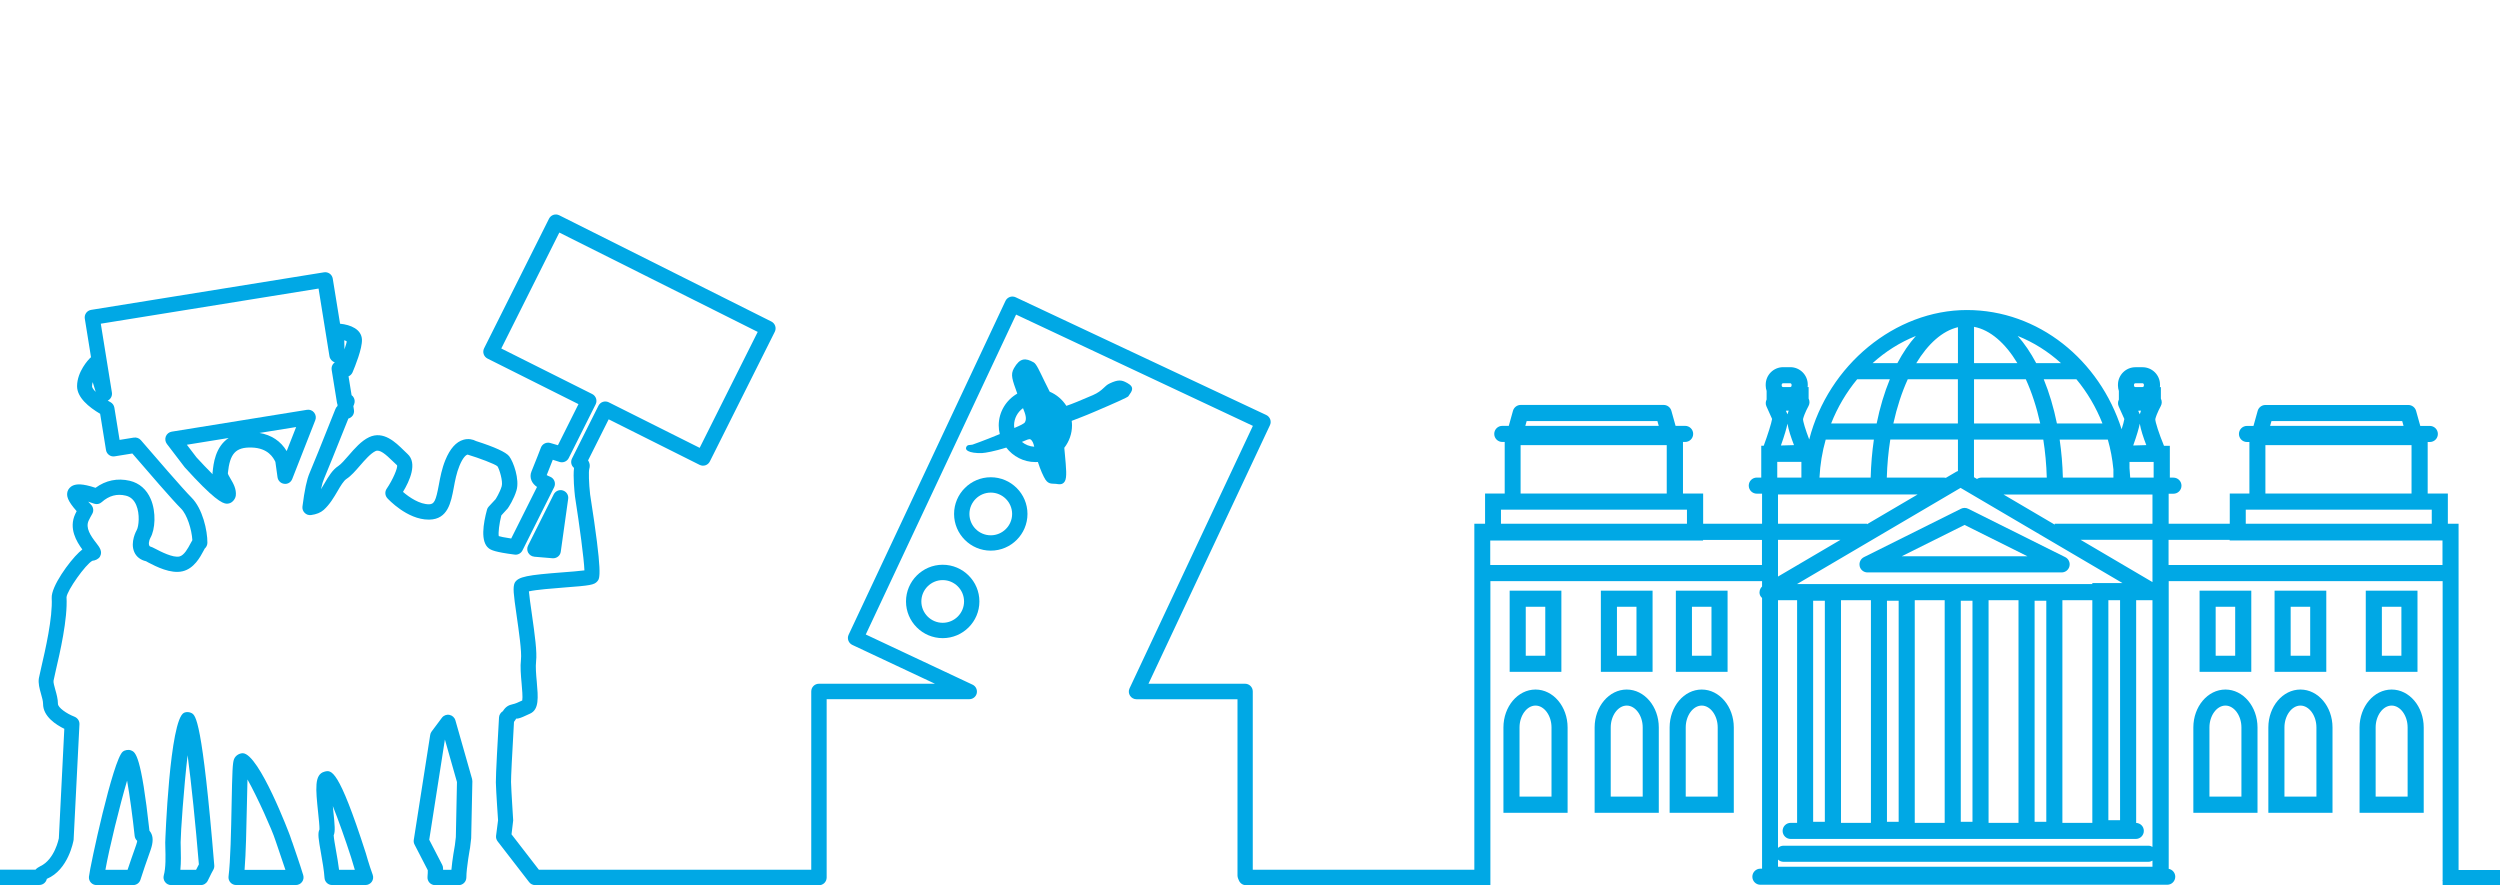 <?xml version="1.0" encoding="UTF-8"?>
<svg xmlns="http://www.w3.org/2000/svg" id="Ebene_1" width="466" height="165" version="1.1" viewBox="0 0 466 165">
  <g id="Ebene_11" data-name="Ebene_1">
    <g id="Powi">
      <path d="M99.57,103.77c1.93.18,3.45.29,3.45.29h.1c.71,0,1.32-.52,1.41-1.23l1.38-9.85c.1-.69-.32-1.35-.99-1.56-.65-.21-1.38.1-1.7.72l-4.79,9.56c-.21.42-.2.92.03,1.33.23.41.65.69,1.11.73h0Z" fill="#00a8e5"></path>
      <path d="M35.73,132.93c-.4-.23-.98-.27-1.41-.08-2.71,1.22-3.52,23.95-3.52,24.18l.02,1.03c.04,1.47.11,3.7-.29,5.1-.12.43-.03.89.24,1.25s.69.57,1.14.57h5.52c.56,0,1.06-.33,1.3-.83.47-1.03,1.02-2,1.03-2.02.14-.25.2-.53.18-.82-2.25-27.23-3.48-27.95-4.21-28.38ZM36.54,162.13h-2.92c.14-1.42.1-2.94.07-4.15l-.02-.97c0-1.74.6-10.29,1.3-16.24.69,5.17,1.49,12.98,2.1,20.35-.14.25-.32.6-.52,1.01h0Z" fill="#00a8e5"></path>
      <path d="M84.88,134.26c-.15-.52-.58-.91-1.11-1.01-.52-.11-1.08.11-1.4.54l-1.92,2.57c-.14.19-.23.4-.26.63l-3.06,19.56c-.05.3,0,.6.14.87l2.47,4.79c0,.28,0,.72-.05,1.21-.04.4.09.8.36,1.1.27.3.65.47,1.06.47h4.39c.79,0,1.42-.64,1.43-1.42,0-1.79.68-5.51.69-5.54,0-.03,0-.06.01-.09l.2-1.71.22-10.6c0-.14-.02-.28-.05-.42l-3.11-10.93v-.02ZM84.97,156.03l-.18,1.52c-.07.36-.48,2.67-.65,4.58h-1.55c0-.23-.01-.36-.01-.36-.01-.2-.06-.4-.16-.58l-2.41-4.66,2.92-18.68,2.25,7.92-.21,10.26h0Z" fill="#00a8e5"></path>
      <path d="M27.86,154.87c-1.56-14.21-2.62-14.65-3.39-14.98-.47-.21-1.17-.11-1.58.22-1.81,1.42-6.14,21.49-6.31,23.31-.04.4.09.8.36,1.09.27.3.65.47,1.06.47h6.82c.62,0,1.18-.41,1.36-1,.45-1.46,1.18-3.52,1.71-5.02l.2-.58c.48-1.39.48-2.44,0-3.22-.07-.11-.14-.21-.22-.3h-.01ZM25.4,157.44l-.2.58c-.42,1.2-.98,2.77-1.42,4.11h-4.13c.69-3.93,2.67-11.99,4.04-16.62.49,2.76,1.03,6.74,1.41,10.3.04.37.22.7.48.93-.02.15-.07.38-.18.7Z" fill="#00a8e5"></path>
      <path d="M43.95,92.41c.15-1.25-.47-2.31-.97-3.16-.2-.34-.5-.84-.51-1.03.37-3.67,1.43-4.88,4.44-4.8,3.11.09,4.05,1.94,4.4,2.63,0,.01,0,.03.02.04l.4,2.87c.09.64.6,1.15,1.24,1.22.67.1,1.26-.29,1.5-.89l4.3-10.97c.19-.48.1-1.02-.22-1.42s-.82-.6-1.34-.51l-25.2,4.07c-.49.08-.91.41-1.1.88-.18.47-.11,1,.19,1.4l3.32,4.35c5.33,5.88,7.01,6.8,7.88,6.8.21,0,.37-.05.53-.1.53-.17,1.04-.81,1.11-1.37h0ZM55.2,79.6l-1.76,4.48c-1.12-1.86-2.84-3-5.07-3.38,0,0,6.83-1.1,6.83-1.1ZM39.63,87.96c-.02.15-.02.29,0,.44-.98-.98-2.04-2.09-3-3.14l-1.8-2.36,7.79-1.26c-2.51,1.67-2.84,4.86-2.98,6.32h-.01Z" fill="#00a8e5"></path>
      <path d="M68.18,159.01s-.01-.04-.02-.06c-5.09-15.81-6.4-15.45-7.68-15.11-1.92.52-1.64,3.19-1.18,7.63.12,1.11.27,2.59.25,3.13-.37.74-.17,1.85.28,4.42.27,1.52.57,3.25.66,4.62.05.75.67,1.33,1.42,1.33h6.22c.47,0,.9-.23,1.17-.61s.33-.87.17-1.31c-.67-1.82-1.29-4.04-1.29-4.05h0ZM63.2,162.13c-.14-1.18-.37-2.45-.57-3.6-.18-.99-.41-2.32-.43-2.83.31-.71.21-1.85-.07-4.52-.03-.28-.06-.59-.09-.93,1.06,2.66,2.34,6.27,3.4,9.55.05.18.33,1.16.7,2.33h-2.94Z" fill="#00a8e5"></path>
      <path d="M54.46,156.97c-.2-.59-.35-1.02-.4-1.18-.05-.16-5.73-15.26-8.79-15.39-.63,0-1.35.39-1.64,1.09-.28.67-.34,2.33-.46,8.58-.09,4.67-.21,10.48-.57,13.3-.05.41.08.82.35,1.12.27.31.66.48,1.07.48h11.13c.45,0,.88-.21,1.15-.58.27-.36.35-.83.22-1.26-.61-2.01-1.52-4.62-2.05-6.17h-.01ZM45.59,162.13c.25-3.14.34-7.8.43-11.99.03-1.65.07-3.42.11-4.85,1.87,3.34,4.59,9.39,5.21,11.36.05.17.21.62.43,1.26.37,1.08.92,2.68,1.43,4.23h-7.61Z" fill="#00a8e5"></path>
      <path d="M210.06,71.36c-1.02-.58-1.69-.6-3.19.1-1.06.47-1.25,1.36-3.15,2.19-2.25.96-3.84,1.64-4.95,2-.74-1.17-1.83-2.1-3.11-2.64-.29-.63-.59-1.15-.96-1.93-.94-1.92-1.5-3.24-2.02-3.53-1.53-.87-2.57-.86-3.68,1.09-.69,1.21-.31,2.12.62,4.73-2.06,1.18-3.46,3.4-3.46,5.93,0,.56.07,1.1.2,1.61-2.9,1.21-5.09,1.97-5.09,1.97-.5.11-.9-.03-1.13.39-.19.33-.06.6.3.8.48.27,1.46.43,2.64.38.58-.03,2.3-.33,4.49-1.02,1.25,1.63,3.21,2.7,5.43,2.7.16,0,.31-.01.46-.02.47,1.48,1.04,2.72,1.4,3.28.62.95,1.34.72,1.97.8.45.05,1.22.29,1.66-.49.41-.72.24-2.45,0-5.05-.04-.46-.07-.83-.11-1.18.9-1.16,1.44-2.61,1.44-4.18,0-.28-.02-.56-.06-.84.98-.39,2.36-.88,4.18-1.67,4.04-1.72,6.22-2.71,6.37-2.9,0,0,.43-.63.52-.78.51-.9-.04-1.33-.79-1.76l.02.02ZM192.06,81.89c.38.22.58.73.72,1.38-.87-.05-1.66-.38-2.3-.9.79-.34,1.36-.6,1.58-.48ZM190.69,76.08c.46,1.13.73,1.96.36,2.62-.15.27-.88.61-1.98,1.08-.02-.16-.05-.31-.05-.47,0-1.33.66-2.51,1.67-3.23Z" fill="#00a8e5"></path>
      <path d="M184.68,88.96c-3.77,0-6.84,3.07-6.84,6.84s3.07,6.84,6.84,6.84,6.84-3.07,6.84-6.84-3.07-6.84-6.84-6.84ZM184.68,99.78c-2.2,0-3.98-1.79-3.98-3.98s1.79-3.98,3.98-3.98,3.98,1.79,3.98,3.98-1.79,3.98-3.98,3.98Z" fill="#00a8e5"></path>
      <path d="M168.88,112.11c0,3.77,3.07,6.84,6.84,6.84s6.84-3.07,6.84-6.84-3.07-6.84-6.84-6.84-6.84,3.07-6.84,6.84ZM179.7,112.11c0,2.2-1.79,3.98-3.98,3.98s-3.98-1.79-3.98-3.98,1.79-3.98,3.98-3.98,3.98,1.79,3.98,3.98Z" fill="#00a8e5"></path>
      <path d="M346.64,105.54c.16.68.76,1.16,1.46,1.16h36.19c.7,0,1.3-.48,1.46-1.16s-.17-1.38-.79-1.69l-18.09-9.02c-.42-.21-.92-.21-1.34,0l-18.09,9.02c-.62.31-.95,1.01-.79,1.69h0ZM366.2,97.85l11.72,5.84h-23.45l11.72-5.84h.01Z" fill="#00a8e5"></path>
      <path d="M317.2,128.53c-3.3,0-5.98,3.17-5.98,7.07v15.9h11.96v-15.9c0-3.9-2.68-7.07-5.98-7.07h0ZM320.18,148.49h-5.96v-12.9c0-2.2,1.36-4.07,2.98-4.07s2.98,1.86,2.98,4.07v12.9h0Z" fill="#00a8e5"></path>
      <path d="M322.02,110.1h-9.64v15.13h9.64v-15.13ZM319.02,122.23h-3.64v-9.13h3.64v9.13Z" fill="#00a8e5"></path>
      <path d="M303.22,128.53c-3.3,0-5.98,3.17-5.98,7.07v15.9h11.96v-15.9c0-3.9-2.68-7.07-5.98-7.07h0ZM306.2,148.49h-5.96v-12.9c0-2.2,1.36-4.07,2.98-4.07s2.98,1.86,2.98,4.07v12.9h0Z" fill="#00a8e5"></path>
      <path d="M308.04,110.1h-9.64v15.13h9.64v-15.13ZM305.04,122.23h-3.64v-9.13h3.64v9.13Z" fill="#00a8e5"></path>
      <path d="M286.22,128.53c-3.3,0-5.98,3.17-5.98,7.07v15.9h11.96v-15.9c0-3.9-2.68-7.07-5.98-7.07h0ZM289.2,148.49h-5.96v-12.9c0-2.2,1.36-4.07,2.98-4.07s2.98,1.86,2.98,4.07v12.9h0Z" fill="#00a8e5"></path>
      <path d="M291.04,110.1h-9.64v15.13h9.64v-15.13ZM288.04,122.23h-3.64v-9.13h3.64v9.13Z" fill="#00a8e5"></path>
      <path d="M414.82,128.53c-3.3,0-5.98,3.17-5.98,7.07v15.9h11.96v-15.9c0-3.9-2.68-7.07-5.98-7.07h0ZM417.8,148.49h-5.96v-12.9c0-2.2,1.36-4.07,2.98-4.07s2.98,1.86,2.98,4.07v12.9h0Z" fill="#00a8e5"></path>
      <path d="M419.64,110.1h-9.64v15.13h9.64v-15.13ZM416.64,122.23h-3.64v-9.13h3.64v9.13Z" fill="#00a8e5"></path>
      <path d="M428.8,128.53c-3.3,0-5.98,3.17-5.98,7.07v15.9h11.96v-15.9c0-3.9-2.68-7.07-5.98-7.07h0ZM431.78,148.49h-5.96v-12.9c0-2.2,1.36-4.07,2.98-4.07s2.98,1.86,2.98,4.07v12.9h0Z" fill="#00a8e5"></path>
      <path d="M433.62,110.1h-9.64v15.13h9.64v-15.13ZM430.62,122.23h-3.64v-9.13h3.64v9.13Z" fill="#00a8e5"></path>
      <path d="M445.8,128.53c-3.3,0-5.98,3.17-5.98,7.07v15.9h11.96v-15.9c0-3.9-2.68-7.07-5.98-7.07h0ZM448.78,148.49h-5.96v-12.9c0-2.2,1.36-4.07,2.98-4.07s2.98,1.86,2.98,4.07v12.9h0Z" fill="#00a8e5"></path>
      <path d="M450.62,110.1h-9.64v15.13h9.64v-15.13ZM447.62,122.23h-3.64v-9.13h3.64v9.13Z" fill="#00a8e5"></path>
      <path d="M458.28,162.15v-64.52h-2v-5.63h-3.76v-9.61h.4c.83,0,1.5-.67,1.5-1.5s-.67-1.5-1.5-1.5h-1.78l-.78-2.8c-.18-.65-.77-1.1-1.44-1.1h-26.65c-.67,0-1.26.45-1.44,1.1l-.78,2.8h-1.21c-.83,0-1.5.67-1.5,1.5s.67,1.5,1.5,1.5h.45v9.61h-3.66v5.63h-11.39v-5.6h.89c.83,0,1.5-.67,1.5-1.5s-.67-1.5-1.5-1.5h-.67v-5.93h-1.09c-.92-2.23-1.65-4.48-1.62-4.99.28-1.09,1.02-2.41,1.02-2.42.24-.43.24-.95.02-1.39v-2.14h-.19c0-.09.03-.17.03-.26v-.19c0-1.8-1.46-3.26-3.26-3.26h-1.32c-1.8,0-3.26,1.46-3.26,3.26v.19c0,.34.07.67.17.98v1.6c-.2.4-.22.87-.03,1.28l1.05,2.34c-.05.37-.24,1.07-.51,1.91-4.12-12.91-15.49-22.22-28.84-22.22s-25.83,10.24-29.39,24.13c-.69-1.8-1.18-3.4-1.15-3.82.28-1.09,1.01-2.41,1.02-2.42.24-.43.24-.95.02-1.39v-2.14h-.19c0-.09.03-.17.03-.26v-.19c0-1.8-1.46-3.26-3.26-3.26h-1.32c-1.8,0-3.26,1.46-3.26,3.26v.19c0,.34.07.67.17.98v1.6c-.2.4-.22.87-.03,1.28l1.05,2.34c-.11.76-.81,2.96-1.56,5h-.46v5.93h-.83c-.83,0-1.5.67-1.5,1.5s.67,1.5,1.5,1.5h.98v5.6h-10.98v-5.63h-3.76v-9.61h.4c.83,0,1.5-.67,1.5-1.5s-.67-1.5-1.5-1.5h-1.78l-.78-2.8c-.18-.65-.77-1.1-1.44-1.1h-26.65c-.67,0-1.26.45-1.44,1.1l-.78,2.8h-1.21c-.83,0-1.5.67-1.5,1.5s.67,1.5,1.5,1.5h.45v9.61h-3.66v5.63h-2v64.5h-41.3v-33.24c0-.79-.64-1.43-1.43-1.43h-18.01l22.64-48.19c.34-.71.03-1.56-.68-1.9l-46.72-21.95c-.35-.16-.74-.18-1.09-.05-.35.13-.65.39-.81.74l-29.23,62.21c-.34.71-.03,1.56.68,1.9l15.41,7.24h-21.63c-.79,0-1.43.64-1.43,1.43v33.24h-50.77l-5.1-6.6.31-2.59c0-.27-.36-5.46-.4-7.17-.02-.74.2-5.11.55-11.2.08-.09.16-.2.23-.32.12-.22.17-.28.18-.29.26.03.69-.08,1.29-.34l1.3-.59c1.71-.77,1.5-3.04,1.25-5.91-.13-1.39-.25-2.83-.13-3.85.2-1.68-.21-4.77-.81-8.95-.21-1.44-.45-3.15-.53-4.08,1.34-.31,4.56-.56,6.59-.72,4.78-.36,5.59-.47,6.17-1.16.47-.55,1-1.18-1.35-16.19-.23-2.03-.3-4.29-.15-4.79.11-.35.18-.92-.23-1.55l3.84-7.66,16.95,8.49c.34.17.72.2,1.09.08.36-.12.65-.38.82-.72l12.1-24.16c.17-.34.2-.73.08-1.09s-.38-.66-.72-.83l-39.53-19.8c-.34-.17-.73-.2-1.09-.08-.36.12-.65.38-.82.71l-12.1,24.16c-.17.34-.2.73-.08,1.09.12.36.38.66.72.83l16.95,8.49-3.83,7.66c-.85-.26-1.47-.43-1.47-.43-.7-.18-1.44.19-1.7.87,0,0-1.07,2.81-1.76,4.45-.23.55-.23,1.15,0,1.69.19.45.52.85,1.03,1.2l-4.81,9.61c-1.38-.2-2.03-.36-2.32-.45-.11-.65.09-2.32.48-3.86l1.19-1.3c.18-.24,1.16-1.75,1.64-3.37.6-2.05-.57-5.33-1.37-6.36-.6-.76-2.68-1.71-6.18-2.83-.55-.3-1.41-.51-2.34-.24-1.37.39-2.5,1.66-3.37,3.78-.65,1.59-.96,3.22-1.22,4.64-.55,2.98-.86,3.58-1.79,3.61-1.76.03-3.73-1.3-4.89-2.31,1.24-2.05,2.74-5.36.85-7.07-.23-.21-.47-.45-.72-.69-1.5-1.47-3.76-3.69-6.44-2.44-1.47.69-2.72,2.14-3.83,3.42-.69.79-1.39,1.61-1.91,1.95-1.1.72-1.82,1.94-2.58,3.24-.21.37-.43.74-.66,1.1.21-.99.4-1.56.55-1.9.53-1.23,2.06-5.03,4.56-11.28.31-.08.59-.28.79-.54.22-.31.31-.69.25-1.06l-.11-.71.15-.38c.19-.49.1-1.05-.24-1.45-.07-.08-.15-.16-.24-.22l-.57-3.51c.33-.14.6-.41.75-.75.43-1.01,1.83-4.43,1.75-6.12-.09-1.89-2.08-2.74-4.08-2.94l-1.36-8.4c-.06-.37-.26-.71-.57-.93s-.68-.31-1.06-.25l-43.41,7c-.37.06-.71.27-.93.57-.22.31-.31.69-.25,1.06l1.16,7.2c-.07.05-.14.11-.2.17-.25.25-2.38,2.48-2.4,5.21-.01,2.12,2.2,3.93,4.3,5.16l1.09,6.75c.12.78.87,1.32,1.63,1.18l3.28-.53c2.97,3.46,7.61,8.82,9.06,10.25,1.15,1.13,2.01,3.91,2.13,5.91-.13.2-.25.42-.37.66-.43.81-1.15,2.17-2.04,2.38-1.21.28-3.54-.94-4.42-1.4-.53-.27-.79-.41-1.08-.48-.34-.26-.19-1.12.1-1.62.87-1.51,1.1-4.77.05-7.21-.77-1.8-2.12-2.97-3.9-3.4-2.3-.54-4.49-.09-6.39,1.31-2.54-.85-3.58-.7-4.23-.42-.43.18-.87.65-.99,1.1-.22.81-.05,1.69,1.7,3.67-.09.17-.18.35-.26.53-1.26,2.68.24,5.14,1.32,6.61-.2.15-.4.33-.61.53-1.82,1.71-5.22,6.36-5.1,8.53.2,3.66-1.2,9.7-1.95,12.94-.22.93-.38,1.64-.44,1.99-.16.96.13,1.97.4,2.94.19.66.38,1.34.38,1.83-.02,2.38,2.46,3.94,3.96,4.67l-1.02,20.41h0s-.76,3.95-3.45,5.2c-.36.17-.67.39-.91.65H0v2.85h7.33c.68,0,1.26-.48,1.4-1.14,4.02-1.68,4.95-7.03,4.99-7.26l1.09-21.56c.03-.64-.37-1.19-.96-1.42-1.45-.56-3.05-1.69-3.05-2.38,0-.9-.26-1.82-.49-2.63-.17-.61-.39-1.37-.33-1.69.06-.33.21-.97.4-1.82.79-3.38,2.25-9.67,2.02-13.74.1-1.25,3.58-6.16,4.82-6.79.53-.04,1.16-.34,1.41-.77.54-.96-.08-1.75-.67-2.52-1.08-1.38-2.07-2.85-1.43-4.21.2-.42.43-.84.66-1.24.32-.54.23-1.24-.21-1.7-.2-.21-.38-.41-.54-.58.31.1.67.22,1.08.37.5.18,1.05.08,1.44-.28,1.36-1.21,2.84-1.61,4.49-1.21.89.21,1.53.79,1.94,1.75.73,1.69.47,4.01.1,4.66-.05.09-1.27,2.25-.46,4.1.38.88,1.17,1.49,2.2,1.72-.01.01.17.11.41.23,1.46.76,4.19,2.16,6.39,1.64,2.15-.5,3.29-2.66,3.91-3.82.09-.16.16-.3.22-.41.3-.26.49-.65.5-1.07.02-2.27-.89-6.39-2.98-8.46-1.51-1.5-7.09-7.97-9.42-10.68-.33-.38-.82-.55-1.31-.48l-2.66.43-.97-6.01c-.07-.43-.34-.81-.72-1.02-.18-.1-.35-.2-.52-.29.55-.27.88-.88.78-1.51l-2.07-12.83,40.59-6.55,2.03,12.61c.09.55.49.99,1,1.14-.08.05-.14.11-.21.18-.31.32-.45.77-.38,1.21l1,6.19c.02.11.05.21.09.31v.25c-.16.15-.3.33-.38.55-2.62,6.58-4.28,10.71-4.82,11.94-.52,1.2-.94,3.18-1.33,6.24-.06.44.09.87.41,1.19.31.31.72.47,1.19.41.99-.13,1.79-.45,2.37-.97,1.12-1.01,1.89-2.33,2.57-3.49.55-.95,1.13-1.93,1.67-2.28.86-.56,1.66-1.49,2.51-2.47.92-1.06,1.97-2.27,2.89-2.71.8-.38,1.89.59,3.23,1.89.28.27.54.53.8.76.14.48-.79,2.68-1.94,4.36-.38.55-.32,1.28.12,1.77.15.16,3.68,3.99,7.7,3.99h.15c3.44-.08,4.01-3.19,4.53-5.94.25-1.36.52-2.76,1.06-4.08.66-1.62,1.24-2.01,1.45-2.09.03.01.07,0,.11,0,2.12.64,5.02,1.73,5.52,2.16.34.45,1.07,2.81.8,3.72-.35,1.2-1.14,2.42-1.15,2.43l-1.28,1.38c-.15.16-.26.35-.31.56-.71,2.61-1.25,5.98.32,7.2.44.34,1.18.71,4.83,1.18.59.09,1.18-.23,1.46-.78l5.9-11.77c.18-.36.2-.77.06-1.15-.14-.37-.43-.67-.81-.82-.3-.12-.5-.22-.63-.3.37-.91.81-2.03,1.13-2.86.37.11.8.25,1.24.4.66.22,1.41-.07,1.73-.71l5.02-10.02c.35-.7.07-1.56-.64-1.92l-16.95-8.49,10.82-21.61,36.98,18.52-10.82,21.61-16.95-8.49c-.34-.17-.73-.2-1.09-.08-.36.12-.65.38-.82.71l-4.94,9.86c-.3.6-.14,1.33.38,1.74-.2,1.64.08,4.42.18,5.33.86,5.49,1.67,11.58,1.76,13.77-.96.13-2.65.26-3.97.36-6.63.51-8.39.79-9.04,1.98-.34.87-.23,1.91.37,6.07.41,2.86.98,6.78.81,8.21-.16,1.33-.02,2.91.12,4.45.09,1.04.23,2.56.12,3.18l-1,.45c-.33.14-.53.19-.75.24-.77.17-1.32.44-1.86,1.3-.4.25-.69.68-.72,1.14-.19,3.23-.62,10.9-.59,12.15.04,1.75.41,7.04.41,7.04l-.37,2.89c-.05.37.06.75.29,1.05l5.88,7.61c.27.35.69.55,1.13.55h51.8l1.07.02h.02c.37,0,.73-.15,1-.41.27-.27.43-.64.43-1.02v-33.25h26.59c.67,0,1.25-.46,1.39-1.11s-.18-1.32-.79-1.6l-19.9-9.35,28.02-59.63,44.14,20.74-22.99,48.93c-.21.44-.18.96.09,1.37.26.41.72.66,1.2.66h18.83v32.85c0,.19.04.38.11.56l.16.38c.23.53.74.87,1.31.87h42.56v.02h3v-56.7h50.64v1c-.39.37-.57.93-.43,1.47.07.27.23.5.43.68v50.45h-.31c-.83,0-1.5.67-1.5,1.5s.67,1.5,1.5,1.5h75.83c.83,0,1.5-.67,1.5-1.5,0-.73-.53-1.34-1.22-1.47v-53.63h51.06v55.79l-.06.04s.04.06.06.09v.78h10.72v-2.85h-7.72l-.03-.02ZM64.64,63.65c-.03.2-.19.76-.43,1.47l-.04-1.7c.22.07.39.15.47.23ZM17.16,72c0-.26.05-.52.12-.78l.56,1.83c-.46-.46-.68-.83-.68-1.04h0ZM284.57,78.49h24.37l.25.89h-24.87l.25-.89ZM283.44,82.97h27.24v9.02h-27.24v-9.02ZM279.78,95h34.67v2.63h-34.67v-2.63h0ZM328.42,105.31h-50.64v-4.56h39.67v-.11h10.98v4.68h-.01ZM397.78,71.7c0-.14.12-.26.26-.26h1.32c.14,0,.26.12.26.26v.19c0,.14-.12.26-.26.26h-1.32c-.14,0-.26-.12-.26-.26v-.19ZM399.08,76.54c-.08.23-.16.46-.22.69-.02-.04-.03-.07-.05-.11l-.25-.56s.52-.02.52-.02ZM398.85,78.95c.19,1.15.67,2.6,1.22,4.02l-2.44.07c.7-1.97,1.06-3.24,1.23-4.09h-.01ZM393.94,87.42v1.61h-9.42c-.06-2.45-.27-4.82-.6-7.09h8.98c.5,1.76.85,3.59,1.03,5.48h.01ZM391.9,78.94h-8.49c-.61-2.99-1.44-5.76-2.46-8.25h6.09c2.01,2.42,3.66,5.21,4.86,8.25ZM384.17,67.69h-4.62c-1.03-1.94-2.18-3.65-3.45-5.07,2.96,1.19,5.69,2.91,8.07,5.07ZM367.96,60.92c3.02.57,5.82,3.03,8.08,6.77h-8.08s0-6.77,0-6.77ZM367.96,70.69h9.65c1.11,2.43,2.02,5.22,2.69,8.25h-12.34v-8.25ZM367.96,81.94h12.91c.36,2.27.58,4.64.65,7.09h-12.19c-.3,0-.58.09-.82.25l-.56-.33v-7.01h.01ZM395.61,108.68h-5.6v.19h-55.05l30.49-17.93,30.16,17.73h0ZM395.18,111.88v41.01h-2.18v-41.01s2.18,0,2.18,0ZM390.01,111.88v41.5h-5.58v-41.5s5.58,0,5.58,0ZM381.43,111.98v41.2h-2.18v-41.2s2.18,0,2.18,0ZM376.25,111.88v41.5h-5.58v-41.5s5.58,0,5.58,0ZM367.67,111.98v41.2h-2.18v-41.2s2.18,0,2.18,0ZM362.49,111.88v41.5h-5.58v-41.5s5.58,0,5.58,0ZM353.91,111.98v41.2h-2.18v-41.2s2.18,0,2.18,0ZM348.74,111.88v41.5h-5.58v-41.5s5.58,0,5.58,0ZM340.15,111.98v41.2h-2.18v-41.2s2.18,0,2.18,0ZM331.42,107.47v-6.84h11.64l-11.64,6.84ZM364.96,81.94v5.86c-.09.03-.19.06-.27.11l-1.98,1.16c-.12-.03-.24-.05-.37-.05h-10.64c.07-2.44.29-4.82.65-7.09h12.61ZM352.92,78.94c.67-3.03,1.58-5.82,2.69-8.25h9.34v8.25h-12.03ZM364.96,60.99v6.71h-7.77c2.18-3.61,4.87-6.03,7.77-6.71ZM357.12,62.62c-1.27,1.42-2.42,3.13-3.45,5.07h-4.62c2.38-2.16,5.11-3.88,8.07-5.07ZM346.18,70.69h6.09c-1.02,2.49-1.86,5.26-2.46,8.25h-8.49c1.2-3.04,2.85-5.82,4.86-8.25ZM340.31,81.94h8.98c-.33,2.27-.53,4.64-.6,7.09h-9.54c.12-2.45.52-4.83,1.16-7.09ZM357.43,92.18l-9.43,5.54v-.1h-16.58v-5.45h26.01,0ZM332.11,71.7c0-.14.12-.26.26-.26h1.32c.14,0,.26.12.26.26v.19c0,.14-.12.26-.26.26h-1.32c-.14,0-.26-.12-.26-.26v-.19ZM333.41,76.54c-.08.23-.16.46-.22.69-.02-.04-.03-.07-.05-.11l-.25-.56s.52-.02.52-.02ZM333.18,78.95c.19,1.15.67,2.6,1.22,4.02l-2.44.07c.7-1.97,1.06-3.24,1.23-4.09h-.01ZM331.28,86.09h4.5v2.93h-4.5v-2.93ZM401.22,161.56h-69.8v-1.33c.27.25.63.41,1.02.41h68c.29,0,.55-.08.78-.22v1.14h0ZM401.22,157.86c-.23-.14-.49-.22-.78-.22h-68c-.4,0-.75.16-1.02.41v-46.17h3.56v41.5h-1.2c-.83,0-1.5.67-1.5,1.5s.67,1.5,1.5,1.5h64.33c.83,0,1.5-.67,1.5-1.5s-.63-1.45-1.43-1.49v-41.51h3.04v45.99h0ZM401.22,108.5l-13.4-7.88h13.4v7.88ZM401.22,97.63h-18.22v.16l-9.54-5.61h27.76v5.45ZM401.44,89.03h-4.37c-.03-.6-.07-1.19-.13-1.78v-1.15h4.5v2.93ZM423.4,78.49h24.37l.25.89h-24.87l.25-.89ZM422.27,82.97h27.24v9.02h-27.24v-9.02ZM418.61,95h34.67v2.63h-34.67v-2.63ZM455.28,105.31h-51.06v-4.68h11.39v.11h39.67v4.56h0Z" fill="#00a8e5"></path>
    </g>
  </g>
</svg>
